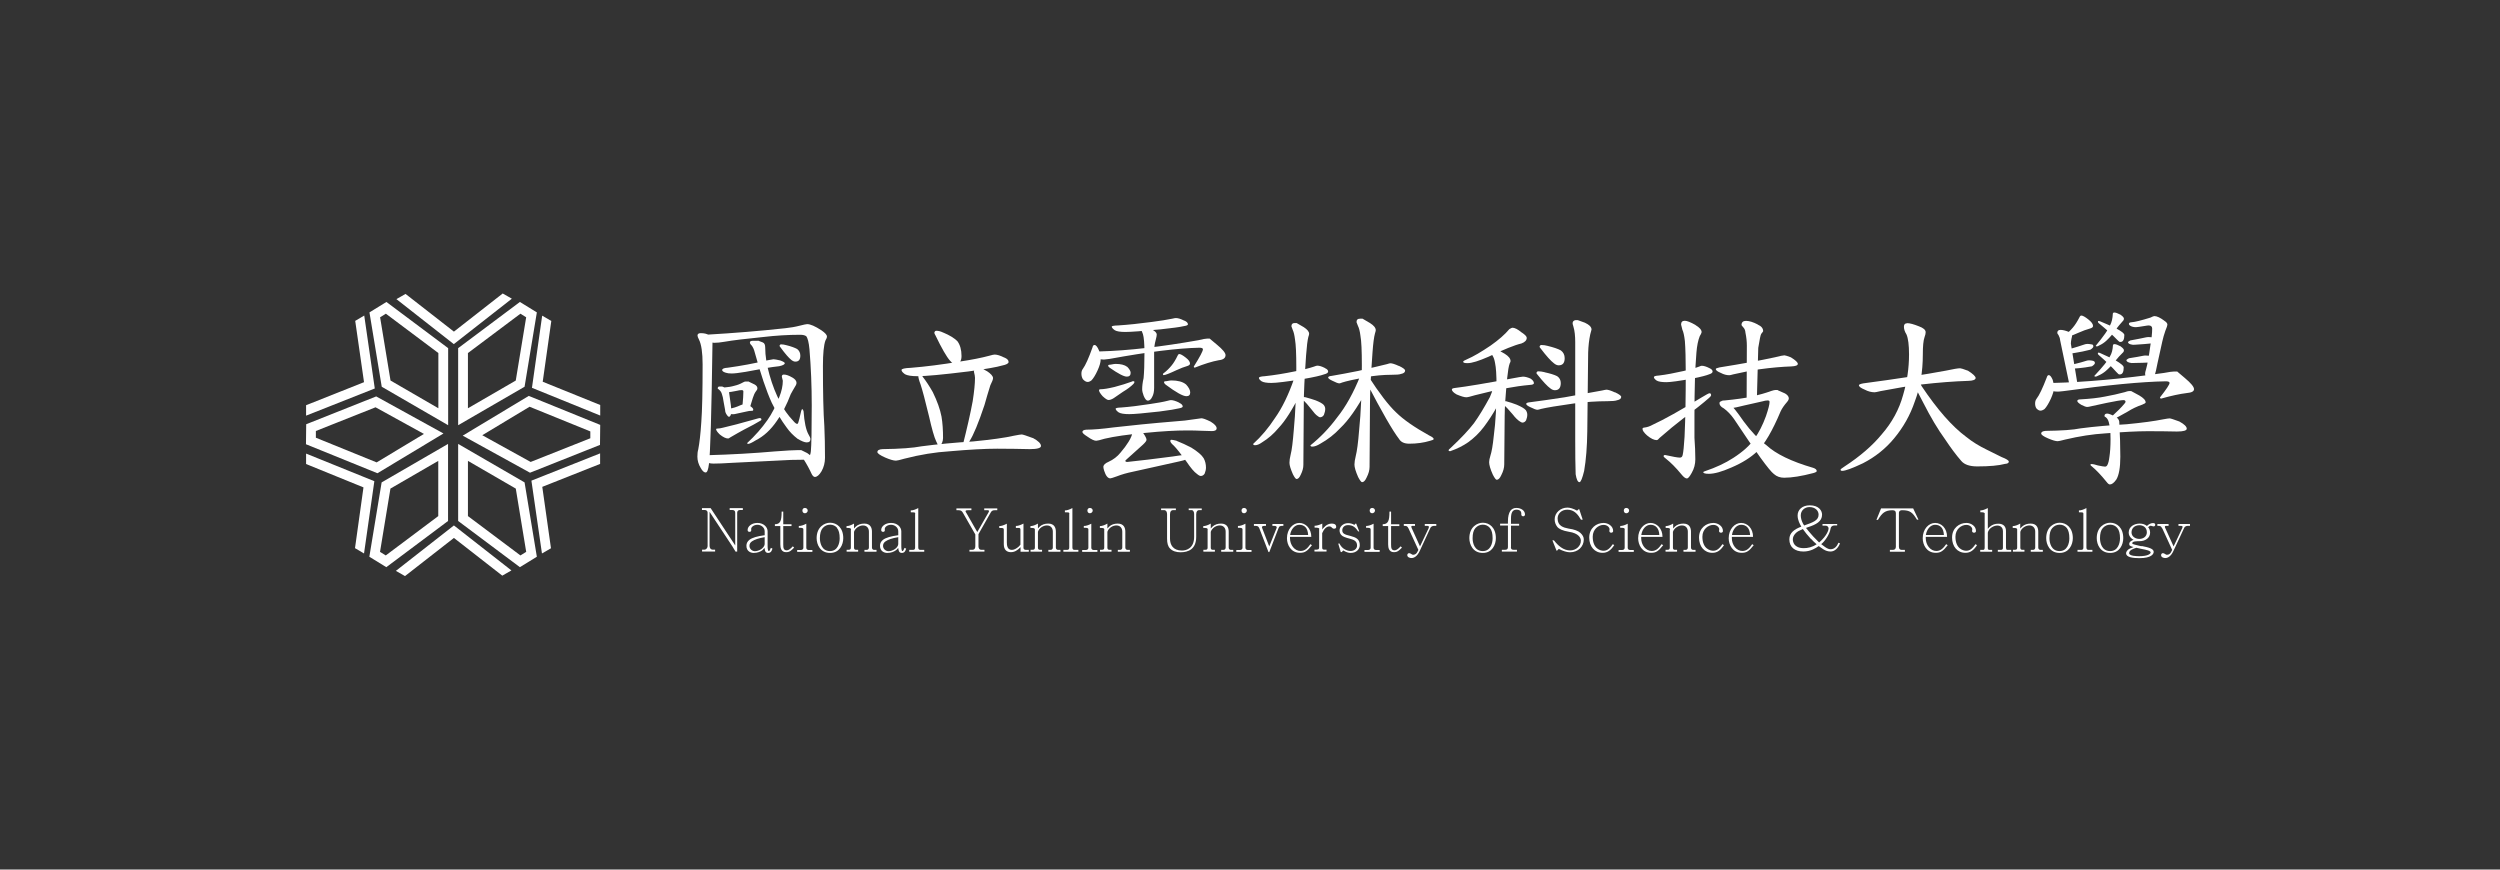<?xml version="1.0" encoding="UTF-8"?>
<svg id="_圖層_1" data-name="圖層 1" xmlns="http://www.w3.org/2000/svg" viewBox="0 0 230 80">
  <rect x="0" y="0" width="230" height="80" fill="#333333" stroke="none"/>
  <defs>
    <style>
      .cls-1 {
        fill: #fff;
        stroke-width: 0px;
      }
    </style>
  </defs>
  <g>
    <path class="cls-1" d="m67.83,50.75h-.16l-.29-.48-2.1-3.18v3.13c0,.21.11.35.3.35h.21v.17h-1.2v-.17h.23c.1,0,.28-.11.28-.35v-3.04c0-.22-.18-.26-.26-.26h-.26v-.17h.8l2.26,3.43v-3.01c0-.19-.13-.25-.27-.25h-.24v-.17h1.21v.17h-.26c-.15,0-.26.09-.26.25v3.57Z"/>
    <path class="cls-1" d="m70.2,50.58c-.24.19-.53.29-.86.29-.25,0-.67-.13-.67-.66,0-.22.09-.4.28-.55.25-.19.71-.33,1.4-.42v-.36c0-.36-.34-.6-.66-.6-.39,0-.58.25-.58.36v.07c.01.06.03.22-.16.22-.14,0-.17-.1-.17-.17,0-.34.38-.65.9-.65.58,0,.94.39.94.77v1.27c0,.2,0,.55.12.55.05,0,.11-.11.18-.3l.15.08c-.11.35-.26.39-.4.39-.29,0-.31-.27-.33-.46l-.16.17Zm.15-1.16c-.54.09-.93.22-1.16.38-.16.1-.24.25-.24.42,0,.29.26.49.5.49.34,0,.85-.25.9-.64v-.63Z"/>
    <path class="cls-1" d="m72.06,50.09c0,.33.03.54.33.54.14,0,.33-.12.55-.37l.12.12c-.27.28-.41.42-.74.42-.44,0-.53-.38-.53-.71v-1.69h-.5v-.17c.51,0,.62-.34.62-1.16h.15v1.16h.76v.17h-.76v1.69Z"/>
    <path class="cls-1" d="m73.91,48.7c0-.15-.23-.15-.42-.14v-.17c.2,0,.43-.07.69-.21v2.22c0,.15.12.2.23.2h.33v.17h-1.4v-.17h.33c.12,0,.24-.06.24-.2v-1.69Zm.4-1.73c0,.14-.12.25-.26.25-.16,0-.23-.13-.23-.25,0-.14.09-.24.23-.24s.26.1.26.24Z"/>
    <path class="cls-1" d="m76.37,50.87c-.91,0-1.24-.77-1.24-1.36,0-1.05.75-1.42,1.24-1.42.62,0,1.21.46,1.21,1.42,0,.61-.34,1.36-1.21,1.36Zm.65-2.3c-.17-.2-.39-.3-.65-.3s-.49.1-.68.31c-.17.2-.26.51-.26.94,0,.4.15,1.18.93,1.18.71,0,.89-.73.89-1.18,0-.43-.08-.75-.25-.95Z"/>
    <path class="cls-1" d="m78.3,48.72c0-.16-.21-.15-.42-.15v-.17c.2,0,.43-.08.69-.23v.45l.17-.18c.2-.18.46-.27.78-.27.56,0,.7.39.7.74v1.47c0,.14.1.21.2.21h.22v.17h-1.11v-.17h.2c.12,0,.21-.08.21-.21v-1.47c0-.28-.15-.57-.55-.57-.3,0-.71.23-.82.59v1.46c0,.14.08.19.17.19h.21v.17h-1.06v-.17h.16c.13,0,.23-.02.23-.19v-1.67Z"/>
    <path class="cls-1" d="m82.49,50.58c-.24.19-.53.29-.86.29-.25,0-.67-.13-.67-.66,0-.22.09-.4.28-.55.25-.19.72-.33,1.4-.42v-.36c0-.36-.34-.6-.66-.6-.39,0-.58.25-.58.36v.07c.01.06.03.22-.16.22-.14,0-.17-.1-.17-.17,0-.34.38-.65.91-.65.58,0,.94.39.94.77v1.27c0,.2,0,.55.11.55.05,0,.12-.11.19-.3l.15.08c-.11.35-.26.39-.4.39-.29,0-.31-.27-.33-.46l-.16.17Zm.15-1.16c-.55.09-.93.22-1.16.38-.16.1-.24.25-.24.42,0,.29.26.49.5.49.34,0,.85-.25.9-.64v-.63Z"/>
    <path class="cls-1" d="m84.2,47.28c0-.05,0-.09-.03-.11-.03-.03-.16-.04-.38-.04v-.17c.2,0,.43-.08.69-.22v3.61c0,.13.03.24.19.24h.36v.17h-1.38v-.17h.32c.22,0,.22-.14.22-.24v-3.07Z"/>
    <path class="cls-1" d="m91.75,46.77v.17h-.22c-.17,0-.28.04-.36.17l-1.15,2.03v1.11c0,.15.05.33.26.33h.29v.17h-1.38v-.17h.29c.17,0,.25-.13.25-.33v-1.08l-1.14-1.99c-.08-.15-.18-.24-.39-.24h-.21v-.17h1.38v.17h-.34c-.06,0-.2,0-.2.09,0,.04.03.09.07.15l1.01,1.77,1.05-1.84s.03-.07.03-.09c0-.05-.05-.08-.1-.08h-.34v-.17h1.19Z"/>
    <path class="cls-1" d="m94.16,50.41c0,.14.13.18.24.18h.25v.17h-.76v-.42c-.28.3-.56.46-.89.46-.37,0-.65-.21-.65-.73v-1.35c0-.05-.02-.09-.05-.11-.03-.03-.15-.04-.37-.04v-.17c.2,0,.43-.08.7-.22v1.71c0,.26.03.7.46.7.19,0,.4-.1.64-.31l.15-.17v-1.4c0-.08-.04-.12-.11-.14h-.31v-.18c.2,0,.43-.08.7-.22v2.23Z"/>
    <path class="cls-1" d="m95.21,48.72c0-.16-.21-.15-.41-.15v-.17c.19,0,.43-.08.69-.23v.45l.17-.18c.2-.18.46-.27.78-.27.56,0,.7.39.7.74v1.47c0,.14.1.21.2.21h.22v.17h-1.11v-.17h.2c.12,0,.21-.08.21-.21v-1.47c0-.28-.15-.57-.55-.57-.31,0-.72.23-.82.59v1.46c0,.14.08.19.17.19h.21v.17h-1.06v-.17h.16c.13,0,.24-.02.24-.19v-1.67Z"/>
    <path class="cls-1" d="m98.38,47.28c0-.05,0-.09-.03-.11-.03-.03-.16-.04-.38-.04v-.17c.2,0,.43-.08.69-.22v3.61c0,.13.03.24.19.24h.36v.17h-1.38v-.17h.32c.22,0,.22-.14.22-.24v-3.07Z"/>
    <path class="cls-1" d="m100.13,48.7c0-.15-.23-.15-.42-.14v-.17c.2,0,.43-.07.69-.21v2.22c0,.15.13.2.23.2h.33v.17h-1.4v-.17h.33c.12,0,.24-.06.24-.2v-1.69Zm.4-1.73c0,.14-.13.25-.26.25-.16,0-.23-.13-.23-.25,0-.14.09-.24.23-.24s.26.1.26.24Z"/>
    <path class="cls-1" d="m101.6,48.72c0-.16-.21-.15-.41-.15v-.17c.19,0,.43-.08.69-.23v.45l.17-.18c.2-.18.46-.27.78-.27.56,0,.7.39.7.74v1.47c0,.14.1.21.2.21h.22v.17h-1.11v-.17h.2c.12,0,.21-.08.21-.21v-1.47c0-.28-.15-.57-.55-.57-.31,0-.72.23-.82.59v1.46c0,.14.08.19.17.19h.21v.17h-1.06v-.17h.16c.13,0,.23-.02.23-.19v-1.67Z"/>
    <path class="cls-1" d="m107.64,49.56c0,.56.28,1.09,1.1,1.09.42,0,1.12-.21,1.12-1.26v-2.07c0-.32-.14-.39-.22-.39h-.28v-.15h1.2v.15h-.25c-.14,0-.26.12-.26.39v2.07c0,1.14-.73,1.42-1.44,1.42-.41,0-.74-.11-.97-.35-.19-.19-.27-.49-.27-.9v-2.23c0-.36-.19-.4-.27-.4h-.28v-.15h1.36v.15h-.23c-.21,0-.31.14-.31.4v2.23Z"/>
    <path class="cls-1" d="m111.11,48.72c0-.16-.21-.15-.41-.15v-.17c.19,0,.43-.08.69-.23v.45l.17-.18c.2-.18.46-.27.78-.27.56,0,.7.39.7.74v1.47c0,.14.1.21.2.21h.22v.17h-1.11v-.17h.2c.12,0,.21-.08.21-.21v-1.47c0-.28-.15-.57-.55-.57-.31,0-.71.23-.82.59v1.46c0,.14.08.19.17.19h.21v.17h-1.06v-.17h.16c.13,0,.23-.02.23-.19v-1.67Z"/>
    <path class="cls-1" d="m114.31,48.7c0-.15-.23-.15-.42-.14v-.17c.2,0,.43-.07.69-.21v2.22c0,.15.13.2.23.2h.33v.17h-1.4v-.17h.33c.12,0,.24-.06.24-.2v-1.69Zm.4-1.73c0,.14-.13.25-.26.25-.16,0-.23-.13-.23-.25,0-.14.09-.24.23-.24s.26.1.26.24Z"/>
    <path class="cls-1" d="m116.79,50.79h-.09l-.84-2.18c-.04-.09-.1-.23-.32-.23h-.18v-.17h1.11v.17c-.24,0-.37,0-.37.13,0,.03.01.06.03.1l.64,1.66.67-1.67s.02-.06.02-.08c0-.1-.11-.14-.23-.14h-.17v-.17h1.01v.17c-.26,0-.38,0-.45.22l-.84,2.18Z"/>
    <path class="cls-1" d="m118.68,49.39v.13c0,.61.42,1.17.97,1.17.42,0,.66-.28.91-.63l.14.1c-.43.55-.66.7-1.1.7-.84,0-1.2-.74-1.2-1.34,0-.86.57-1.41,1.14-1.41s1.1.51,1.1,1.28h-1.96Zm1.67-.17c-.02-.32-.1-.56-.24-.71-.14-.15-.33-.23-.57-.23-.41,0-.77.39-.85.94h1.66Z"/>
    <path class="cls-1" d="m121.38,48.69c0-.11-.08-.15-.44-.15v-.17c.2,0,.44-.07.71-.2v.54c.1-.14.4-.54.86-.54.19,0,.42.04.42.31,0,.1-.07.16-.19.16-.09,0-.16-.04-.22-.11-.06-.07-.13-.1-.23-.1-.24,0-.48.22-.65.62v1.3c0,.17.04.22.2.22h.2v.17h-1.11v-.17c.32,0,.43,0,.43-.22v-1.67Z"/>
    <path class="cls-1" d="m123.21,49.98c.14.26.29.44.48.54.19.12.38.17.57.17.31,0,.59-.19.59-.5,0-.38-.25-.52-.63-.62-.43-.11-.71-.21-.82-.35-.11-.11-.16-.26-.16-.44,0-.27.28-.65.78-.65.21,0,.4.05.58.16l.11-.12h.06l.28.72h-.1c-.21-.33-.46-.58-.93-.58-.35,0-.53.23-.53.48,0,.28.2.39.73.51.52.14.88.28.88.86,0,.34-.29.71-.84.71-.21,0-.44-.08-.68-.23l-.14.15h-.09l-.23-.77.09-.03Z"/>
    <path class="cls-1" d="m126.1,48.7c0-.15-.23-.15-.42-.14v-.17c.2,0,.43-.07.69-.21v2.22c0,.15.13.2.23.2h.33v.17h-1.4v-.17h.33c.12,0,.24-.06.24-.2v-1.69Zm.4-1.73c0,.14-.13.25-.26.25-.16,0-.23-.13-.23-.25,0-.14.09-.24.23-.24.14,0,.26.1.26.24Z"/>
    <path class="cls-1" d="m127.98,50.09c0,.33.03.54.33.54.14,0,.33-.12.55-.37l.12.12c-.27.28-.42.42-.74.42-.44,0-.53-.38-.53-.71v-1.69h-.5v-.17c.51,0,.62-.34.62-1.16h.15v1.16h.76v.17h-.76v1.69Z"/>
    <path class="cls-1" d="m129.57,48.6c-.1-.22-.18-.22-.42-.22v-.17h1.03v.17h-.24c-.07,0-.1.03-.1.08,0,.03.01.07.03.11l.77,1.7.8-1.69s.02-.08.02-.1c0-.06-.05-.1-.14-.1h-.24v-.17h1.06v.17h-.2c-.08,0-.27.02-.35.2l-.98,2.12c-.21.45-.49.64-.75.64-.17,0-.39-.08-.39-.27,0-.16.14-.18.17-.18.06,0,.13.03.2.08.07.04.11.07.16.07.17,0,.32-.09.41-.29l.08-.16-.91-1.98Z"/>
    <path class="cls-1" d="m136.42,50.87c-.91,0-1.24-.77-1.24-1.36,0-1.05.75-1.42,1.24-1.42.62,0,1.2.46,1.2,1.42,0,.61-.34,1.36-1.2,1.36Zm.65-2.3c-.17-.2-.39-.3-.65-.3s-.49.1-.68.31c-.18.2-.26.51-.26.94,0,.4.15,1.18.94,1.18.71,0,.9-.73.9-1.18,0-.43-.08-.75-.25-.95Z"/>
    <path class="cls-1" d="m139,50.33c0,.17.07.25.24.25h.32v.17h-1.39v-.17h.31c.18,0,.25-.09.25-.25v-1.98h-.72v-.17h.72v-.23c0-.42.08-.74.22-.95.13-.18.32-.27.56-.27.37,0,.79.2.79.61,0,.09-.08.16-.17.16-.13,0-.17-.11-.17-.16v-.12c0-.16-.13-.33-.44-.33-.36,0-.51.25-.51.84v.46h.75v.17h-.75v1.98Z"/>
    <path class="cls-1" d="m145.46,47.83c-.28-.48-.61-.94-1.27-.94-.54,0-.89.38-.89.81,0,.69.54.84,1.01.93.52.07.88.21,1.08.39.21.19.32.39.32.61,0,.66-.53,1.18-1.27,1.18-.27,0-.62-.1-1.03-.31l-.16.16h-.05l-.38-.95h.14c.38.49.87.93,1.49.93.55,0,.99-.41.99-.89,0-.25-.18-.69-1.12-.83-.53-.09-.89-.24-1.06-.46-.15-.2-.23-.42-.23-.68,0-.63.56-1.08,1.17-1.08.24,0,.54.09.89.28l.15-.13h.05l.32.96h-.14Z"/>
    <path class="cls-1" d="m148.51,50.15c-.32.49-.63.71-1.07.71-.74,0-1.23-.58-1.23-1.4,0-.89.67-1.35,1.32-1.35.41,0,.88.28.88.74,0,.07-.05.16-.18.16-.08,0-.17-.05-.17-.16,0-.02.02-.14.02-.16,0-.14-.18-.4-.55-.4-.46,0-1,.39-1,1.09,0,1.12.73,1.29.99,1.29.35,0,.58-.21.86-.61l.14.1Z"/>
    <path class="cls-1" d="m149.48,48.7c0-.15-.23-.15-.42-.14v-.17c.2,0,.43-.07.69-.21v2.22c0,.15.12.2.23.2h.33v.17h-1.4v-.17h.32c.12,0,.24-.06.24-.2v-1.69Zm.4-1.73c0,.14-.12.25-.26.25-.16,0-.23-.13-.23-.25,0-.14.09-.24.23-.24s.26.1.26.24Z"/>
    <path class="cls-1" d="m150.99,49.39v.13c0,.61.42,1.17.97,1.17.42,0,.66-.28.91-.63l.14.1c-.43.55-.66.7-1.1.7-.84,0-1.2-.74-1.2-1.34,0-.86.57-1.41,1.14-1.41s1.1.51,1.1,1.28h-1.96Zm1.67-.17c-.02-.32-.1-.56-.25-.71-.14-.15-.32-.23-.56-.23-.42,0-.77.39-.85.94h1.66Z"/>
    <path class="cls-1" d="m153.65,48.72c0-.16-.21-.15-.41-.15v-.17c.2,0,.43-.08.69-.23v.45l.17-.18c.2-.18.46-.27.77-.27.56,0,.7.39.7.74v1.47c0,.14.1.21.2.21h.22v.17h-1.11v-.17h.19c.12,0,.21-.08.21-.21v-1.47c0-.28-.15-.57-.55-.57-.3,0-.71.23-.82.59v1.46c0,.14.07.19.17.19h.21v.17h-1.06v-.17h.16c.13,0,.23-.02.23-.19v-1.67Z"/>
    <path class="cls-1" d="m158.61,50.15c-.32.49-.63.71-1.07.71-.74,0-1.23-.58-1.23-1.4,0-.89.67-1.35,1.32-1.35.41,0,.88.28.88.74,0,.07-.04.16-.18.16-.08,0-.18-.05-.18-.16,0-.02.02-.14.02-.16,0-.14-.18-.4-.54-.4-.47,0-1.01.39-1.01,1.09,0,1.12.73,1.29.99,1.29.35,0,.58-.21.86-.61l.14.1Z"/>
    <path class="cls-1" d="m159.33,49.39v.13c0,.61.42,1.17.97,1.17.42,0,.66-.28.9-.63l.14.1c-.43.55-.66.7-1.1.7-.84,0-1.2-.74-1.2-1.34,0-.86.57-1.41,1.14-1.41.6,0,1.1.51,1.1,1.28h-1.96Zm1.68-.17c-.02-.32-.1-.56-.25-.71-.14-.15-.33-.23-.57-.23-.41,0-.77.39-.85.94h1.66Z"/>
    <path class="cls-1" d="m169.02,48.19v.15h-.23c-.24,0-.36.13-.38.3-.07.51-.55,1.19-.86,1.42l.36.27c.2.14.36.2.5.2.35,0,.58-.25.73-.6l.14.06c-.18.46-.5.75-.87.75-.23,0-.46-.07-.67-.21l-.42-.29c-.25.18-.74.5-1.4.5-.8,0-1.3-.4-1.3-1.12,0-.61.47-.93,1.1-1.17-.13-.23-.34-.59-.34-1.03,0-.51.41-.93,1.12-.93.84,0,1.13.5,1.13.86,0,.62-.54.91-1.32,1.16l-.16.06c.16.21.39.47.66.78l.55.56c.74-.63.87-1.18.87-1.27,0-.19-.13-.28-.31-.28h-.25v-.15h1.34Zm-2.42,1.39c-.31-.34-.55-.64-.74-.91-.31.13-.53.25-.65.38-.19.19-.27.38-.27.57,0,.21.09.81,1.01.81.36,0,.77-.08,1.18-.36-.19-.15-.35-.32-.52-.5Zm-.61-1.24c.8-.28,1.32-.46,1.32-.99,0-.38-.32-.7-.84-.7-.42,0-.8.3-.8.77,0,.23.07.49.21.76l.1.16Z"/>
    <path class="cls-1" d="m174.41,47.17c0-.11-.06-.23-.29-.23-.69,0-.98.26-1.35.89h-.14l.43-1.06h2.95l.49,1.04h-.14c-.41-.67-.63-.87-1.37-.87-.25,0-.29.17-.29.23v3.13c0,.23.13.29.27.29h.28v.17h-1.38v-.17h.27c.19,0,.28-.11.28-.29v-3.13Z"/>
    <path class="cls-1" d="m177.17,49.39v.13c0,.61.42,1.17.97,1.17.42,0,.66-.28.91-.63l.14.1c-.43.55-.66.7-1.1.7-.84,0-1.2-.74-1.2-1.34,0-.86.56-1.41,1.14-1.41.6,0,1.1.51,1.1,1.28h-1.96Zm1.67-.17c-.02-.32-.1-.56-.24-.71-.14-.15-.33-.23-.57-.23-.41,0-.77.39-.85.94h1.66Z"/>
    <path class="cls-1" d="m181.89,50.15c-.32.49-.63.71-1.07.71-.74,0-1.23-.58-1.23-1.4,0-.89.67-1.35,1.32-1.35.41,0,.88.28.88.74,0,.07-.04.16-.18.16-.08,0-.18-.05-.18-.16,0-.02.02-.14.02-.16,0-.14-.18-.4-.55-.4-.46,0-1,.39-1,1.09,0,1.12.73,1.29.99,1.29.35,0,.58-.21.86-.61l.14.1Z"/>
    <path class="cls-1" d="m182.6,47.28c0-.14-.16-.16-.41-.15v-.17c.2,0,.43-.08.69-.22v1.92c.06-.08.11-.15.2-.21.2-.18.46-.27.77-.27.46,0,.7.26.7.67v1.54l.03.15s.05.05.1.05h.35v.17h-1.23v-.17h.27c.18,0,.2-.1.2-.2v-1.54c0-.21-.13-.5-.52-.5-.29,0-.78.22-.87.65v1.39c0,.08,0,.2.14.2h.26v.17h-1.1v-.17h.26c.09,0,.15-.05.15-.2v-3.11Z"/>
    <path class="cls-1" d="m185.58,48.72c0-.16-.21-.15-.41-.15v-.17c.19,0,.43-.08.69-.23v.45l.18-.18c.2-.18.46-.27.78-.27.56,0,.7.39.7.74v1.47c0,.14.1.21.2.21h.22v.17h-1.11v-.17h.2c.12,0,.21-.08.21-.21v-1.47c0-.28-.15-.57-.55-.57-.31,0-.72.23-.82.59v1.46c0,.14.08.19.17.19h.21v.17h-1.06v-.17h.16c.13,0,.23-.02.23-.19v-1.67Z"/>
    <path class="cls-1" d="m189.49,50.87c-.91,0-1.24-.77-1.24-1.36,0-1.05.75-1.42,1.24-1.42.62,0,1.21.46,1.21,1.42,0,.61-.35,1.36-1.21,1.36Zm.65-2.3c-.17-.2-.39-.3-.65-.3s-.49.1-.68.31c-.18.2-.26.51-.26.94,0,.4.15,1.18.93,1.18.72,0,.9-.73.9-1.18,0-.43-.08-.75-.24-.95Z"/>
    <path class="cls-1" d="m191.67,47.28c0-.05,0-.09-.03-.11-.03-.03-.16-.04-.38-.04v-.17c.2,0,.43-.08.69-.22v3.61c0,.13.03.24.19.24h.36v.17h-1.37v-.17h.32c.22,0,.22-.14.22-.24v-3.07Z"/>
    <path class="cls-1" d="m194.14,50.87c-.91,0-1.24-.77-1.24-1.36,0-1.05.75-1.42,1.24-1.42.62,0,1.2.46,1.2,1.42,0,.61-.34,1.36-1.2,1.36Zm.65-2.3c-.17-.2-.39-.3-.65-.3s-.49.1-.68.31c-.18.2-.26.51-.26.94,0,.4.15,1.18.94,1.18.71,0,.9-.73.9-1.18,0-.43-.08-.75-.25-.95Z"/>
    <path class="cls-1" d="m197.02,50.23c.68.13,1.12.26,1.12.54,0,.2-.21.58-1.31.58-.62,0-1.23-.08-1.23-.45,0-.1.05-.19.14-.29.08-.09.26-.18.55-.28-.37-.1-.4-.15-.4-.29,0-.22.27-.33.4-.38l-.14-.08c-.21-.17-.31-.36-.31-.58,0-.59.56-.83,1.01-.83.28,0,.5.08.67.22.11-.13.35-.27.56-.27.19,0,.2.12.2.15,0,.11-.06.16-.17.16-.03,0-.19-.06-.23-.06h-.02c-.06,0-.13.04-.23.13.12.14.18.31.18.51,0,.45-.4.78-.98.78-.23,0-.66,0-.66.18,0,.03.01.05.03.07.04.03.23.08.57.16h0s.26.06.26.06Zm-.45.16c-.3.09-.69.22-.69.5s.76.28.95.28c.77,0,1.03-.22,1.03-.34,0-.16-.37-.24-.84-.33l-.45-.1Zm-.47-1.41c0,.41.4.6.71.6.39,0,.7-.23.7-.61,0-.47-.37-.65-.68-.65-.44,0-.73.27-.73.66Z"/>
    <path class="cls-1" d="m198.91,48.6c-.1-.22-.18-.22-.43-.22v-.17h1.03v.17h-.24c-.07,0-.1.03-.1.08,0,.03,0,.07.03.11l.77,1.7.8-1.69s.03-.08.03-.1c0-.06-.05-.1-.14-.1h-.24v-.17h1.06v.17h-.2c-.08,0-.27.02-.34.2l-.99,2.12c-.21.45-.48.64-.74.64-.18,0-.39-.08-.39-.27,0-.16.14-.18.17-.18.06,0,.13.03.2.08.06.04.11.07.16.07.18,0,.32-.09.41-.29l.08-.16-.91-1.98Z"/>
  </g>
  <g>
    <path class="cls-1" d="m41.23,39.12l-6.11-3.54-1.13-6.84,1.56-.96,5.68,4.25v7.09Zm-5.3-4.11l4.4,2.55v-5.08l-4.83-3.62-.53.33.96,5.83Z"/>
    <path class="cls-1" d="m35.54,52.18l-1.56-.96,1.13-6.84,6.11-3.54v7.09l-5.68,4.25Zm-.58-1.41l.53.33,4.83-3.62v-5.08l-4.4,2.55-.96,5.83Z"/>
    <path class="cls-1" d="m34.73,43.54l-6.58-2.67.02-1.84,6.44-2.56,6.19,3.41-6.08,3.66Zm-5.67-3.27l5.59,2.27,4.35-2.62-4.45-2.45-5.49,2.18v.62Z"/>
    <polygon class="cls-1" points="28.16 38.24 28.16 37.28 33.49 35.16 32.68 29.52 33.51 29.03 34.48 35.74 28.16 38.24"/>
    <polygon class="cls-1" points="33.49 50.92 32.66 50.43 33.44 44.84 28.16 42.69 28.16 41.73 34.44 44.27 33.49 50.92"/>
    <path class="cls-1" d="m42.15,40.84l6.11,3.54,1.13,6.84-1.56.96-5.68-4.25v-7.09Zm5.3,4.11l-4.4-2.55v5.08l4.83,3.62.53-.33-.96-5.83Z"/>
    <path class="cls-1" d="m47.83,27.78l1.56.96-1.13,6.84-6.11,3.54v-7.09l5.68-4.25Zm.58,1.41l-.53-.33-4.83,3.62v5.08l4.4-2.55.96-5.83Z"/>
    <path class="cls-1" d="m48.64,36.42l6.58,2.67-.02,1.84-6.44,2.56-6.19-3.41,6.08-3.66Zm5.67,3.27l-5.59-2.27-4.35,2.62,4.45,2.46,5.49-2.18v-.62Z"/>
    <polygon class="cls-1" points="55.21 41.71 55.21 42.68 49.89 44.79 50.69 50.44 49.86 50.92 48.89 44.22 55.21 41.71"/>
    <polygon class="cls-1" points="49.88 29.04 50.72 29.53 49.93 35.12 55.22 37.26 55.22 38.23 48.94 35.68 49.88 29.04"/>
    <polygon class="cls-1" points="36.47 27.52 37.31 27.04 41.76 30.51 46.25 27 47.09 27.48 41.75 31.66 36.47 27.52"/>
    <polygon class="cls-1" points="47.05 52.48 46.21 52.96 41.76 49.49 37.26 53 36.42 52.52 41.76 48.34 47.05 52.48"/>
  </g>
  <g>
    <path class="cls-1" d="m65.24,30.82c.21.14.31.35.31.63-.09,6.57-.2,10.32-.33,11.26-.06.5-.16.76-.3.76-.15,0-.3-.14-.45-.41-.21-.34-.31-.69-.31-1.05,0-.25.02-.47.08-.67.11-.58.21-1.41.28-2.51.08-1.05.12-2.82.12-5.31,0-1.07-.11-1.84-.34-2.29-.08-.16-.13-.28-.13-.36,0-.15.1-.22.31-.22.3,0,.55.06.76.18Zm10.35-.42c.33.23.49.42.49.55,0,.11-.05.23-.14.38-.15.41-.23,1.19-.23,2.34,0,2.46.04,4.3.13,5.53.04.9.06,1.86.06,2.91,0,.46-.11.88-.32,1.25-.21.35-.42.52-.61.52l-.51-1.98c.07,0,.11-.13.14-.4.05-.5.08-1.89.08-4.19,0-1.79-.07-3.52-.21-5.18-.06-.63-.16-1.03-.3-1.2-.13-.09-.31-.13-.56-.13-1.09,0-2.24.07-3.43.21-1.6.16-2.77.3-3.51.43-.39.07-.71.1-.96.1-.16,0-.37-.08-.62-.23-.22-.14-.33-.27-.33-.38,0-.09.09-.14.27-.14,2.47-.14,4.87-.34,7.19-.59.49-.05.95-.13,1.37-.24.36-.09.58-.14.67-.14.29,0,.73.19,1.31.57Zm-1.88,11.01s.18.09.55.27c.29.19.43.36.43.48,0,.09-.13.13-.4.13-1.05,0-2.01.03-2.88.09l-4.06.2c-.74.05-1.31.07-1.7.07-.34,0-.57-.06-.69-.19-.12-.12-.19-.24-.19-.35,0-.16.1-.23.29-.23,2.23-.06,4.3-.18,6.23-.35,1.06-.08,1.77-.12,2.13-.12h.29Zm-3.78-2.94c.08,0,.12.05.12.14,0,.03-.04.07-.12.11-.32.2-.82.47-1.49.81-.36.19-.79.44-1.29.73-.06.06-.12.08-.17.08-.2,0-.45-.12-.75-.36-.23-.22-.35-.38-.35-.51,0-.02.03-.03.1-.04.18,0,.35-.04.52-.08.67-.15,1.66-.41,2.96-.78.26-.08.41-.11.46-.11Zm-3.49-2.91s.07.02.2.08c.29.1.44.22.44.36,0,.11,0,.23.03.35.12.73.17,1.24.17,1.52,0,.14-.02.25-.06.33-.04.09-.09.14-.15.14-.07,0-.13-.06-.2-.17-.1-.14-.16-.29-.16-.45l-.13-.71c-.05-.37-.11-.62-.17-.77-.04-.15-.13-.29-.29-.42-.06-.03-.09-.06-.09-.07,0-.13.05-.19.16-.19h.26Zm5.34-2.4c.28.1.42.19.42.25,0,.11-.17.21-.51.28-.43.05-.79.1-1.08.15-.26.05-.94.17-2.02.37-.59.1-1.02.15-1.28.15-.22,0-.4-.02-.54-.07-.22-.07-.33-.15-.33-.24,0-.13.17-.2.51-.22,1.25-.17,2.46-.4,3.64-.68.35-.07.54-.1.57-.1.1,0,.31.04.62.11Zm-2.94,1.93s.19.09.58.28c.18.1.26.22.26.35,0,.1-.05.19-.14.29-.11.15-.2.35-.28.6l-.25.82c-.07.15-.19.22-.35.22-.23,0-.35-.05-.35-.15,0-.04,0-.11,0-.21.02-.28.05-.52.06-.73.01-.23.02-.41.02-.54,0-.09-.05-.13-.16-.13-.12,0-.28.02-.47.07-.39.08-.65.12-.77.12s-.23-.05-.35-.16c-.14-.08-.21-.14-.21-.17,0-.07.06-.1.18-.1.37-.03.69-.08.95-.16.27-.06.53-.16.78-.3.11-.06.18-.09.23-.09h.25Zm-.2,2.08s.12.06.37.18c.19.13.29.24.29.32,0,.08-.03.12-.08.12-.21,0-.41.03-.59.08l-.83.18c-.15.04-.27.06-.35.06-.23,0-.38-.04-.46-.12-.08-.08-.12-.16-.12-.23,0-.1.07-.15.2-.15.37-.06.71-.17,1.03-.32.18-.07.29-.11.35-.11h.19Zm4.24-2.45c.26.15.4.32.4.5,0,.07-.02.15-.06.22-.22.36-.37.64-.47.82-.37.98-.8,1.8-1.27,2.45-.57.84-1.22,1.43-1.95,1.8-.35.22-.59.33-.71.33-.05,0-.08-.03-.08-.08.73-.67,1.35-1.38,1.87-2.12.4-.57.76-1.27,1.09-2.12.21-.53.32-1.03.32-1.49l-.09-.37c0-.14.06-.2.19-.2.21,0,.46.09.77.27Zm-3.16-3.39s.15.06.45.17c.16.06.23.22.23.48,0,.75.13,1.58.39,2.49.27.97.61,1.82,1,2.55.29.61.69,1.17,1.19,1.7.16.19.28.28.37.28.06,0,.12-.16.19-.47l.17-.72c.03-.11.06-.16.1-.16.05,0,.09.06.12.2.07.99.22,1.7.45,2.11.12.19.18.34.18.43,0,.21-.11.31-.34.31-.19,0-.47-.11-.84-.33-.39-.3-.73-.64-1.01-1.04-.5-.67-.95-1.43-1.37-2.28-.49-1.07-1.01-2.61-1.56-4.62-.07-.29-.17-.5-.29-.65-.11-.1-.16-.19-.16-.28,0-.1.1-.15.3-.15h.44Zm2.64.43c.44.11.76.23.98.35.19.15.29.35.29.61,0,.37-.15.55-.46.55-.11,0-.23-.05-.36-.15-.24-.19-.58-.58-1.01-1.17-.06-.06-.08-.11-.08-.14.02-.08.07-.13.14-.13.15,0,.32.03.5.08Zm1.8,10.11c.16.02.26.03.31.03l.51,1.98c-.11,0-.21-.09-.3-.26-.2-.44-.45-.91-.76-1.39-.14-.16-.21-.26-.21-.3,0-.08.03-.13.1-.13.08,0,.2.02.36.06Z"/>
    <path class="cls-1" d="m95.02,40.29c.5.27.75.52.75.74,0,.19-.34.29-1.03.29-.93-.02-1.93-.04-3-.04s-2.58.08-4.39.24c-1.3.08-2.68.3-4.15.68-.42.12-.67.18-.77.18-.22,0-.56-.1-1-.29-.47-.21-.71-.38-.71-.5,0-.16.15-.25.46-.27,1.64-.02,2.83-.11,3.6-.26,1.45-.19,3.03-.34,4.77-.45,1.63-.16,2.89-.33,3.76-.53.37-.07.6-.11.69-.11.09,0,.43.11,1.02.33Zm-2.6-7.39c.25.11.37.24.37.4,0,.14-.2.25-.6.33-.46.14-1.49.32-3.07.54-2.41.3-3.97.44-4.71.44-.55,0-.93-.06-1.15-.18-.21-.15-.32-.28-.32-.39s.29-.18.86-.2c1.36-.11,2.85-.3,4.47-.57,1.13-.17,2.04-.35,2.74-.54.25-.07.41-.11.49-.11.23,0,.53.09.9.28Zm-7.54,1.75c.32.41.63.88.94,1.43.4.82.67,1.57.8,2.25.1.59.14,1.25.14,1.97,0,.14-.03.3-.1.47-.08.13-.19.19-.31.19-.05,0-.13-.13-.23-.38-.17-.36-.39-1.12-.65-2.28-.35-1.45-.61-2.43-.78-2.94-.14-.36-.21-.63-.21-.82,0-.07.02-.1.08-.1.06,0,.18.07.34.2Zm1.91-4.05c.57.24,1,.5,1.29.79.25.34.38.79.38,1.37,0,.48-.2.72-.59.72-.15,0-.3-.1-.47-.3-.32-.36-.76-1.13-1.33-2.31-.08-.12-.11-.21-.11-.27.03-.11.09-.17.18-.17.2,0,.42.06.66.18Zm3.99,3.53c.38.25.58.47.58.66,0,.11-.08.33-.25.66-.19.61-.37,1.21-.54,1.82-.55,1.65-1.01,2.75-1.37,3.31-.25.44-.42.66-.5.66-.11-.02-.16-.07-.16-.15.42-1.65.74-3.05.95-4.19.14-.91.21-1.62.21-2.14,0-.11-.03-.31-.1-.57.04-.25.15-.37.34-.37.21,0,.49.1.84.32Z"/>
    <path class="cls-1" d="m100.7,31.74c.13,0,.27.17.41.51.1.31.15.58.15.83s-.09.57-.28.99c-.2.44-.39.74-.56.92-.13.1-.25.15-.35.15-.15,0-.3-.09-.45-.26-.08-.14-.13-.31-.13-.5,0-.18.04-.33.13-.44.24-.33.54-.99.89-1.98.03-.15.09-.22.18-.22Zm10.69,7.06c.36.22.54.42.54.6,0,.17-.14.26-.43.26-.26,0-.58-.01-.98-.03-.4-.02-.83-.03-1.31-.03-1.03,0-2.3.07-3.79.22-1.64.15-2.9.33-3.79.54-.43.13-.69.19-.78.19-.17,0-.44-.12-.79-.37-.32-.2-.48-.34-.48-.44,0-.12.12-.19.35-.21.63,0,1.47-.07,2.52-.21,2.06-.23,3.43-.36,4.11-.42.57-.05,1.39-.12,2.44-.21.97-.14,1.48-.21,1.53-.21.14,0,.42.1.85.31Zm-.09-7.64s.22.19.67.56c.52.43.78.75.78.95,0,.27-.21.43-.62.47-.61.11-1.35.34-2.2.68-.07,0-.1-.03-.1-.1.56-.89.84-1.42.84-1.59,0-.09-.11-.14-.32-.14-1.97.04-4.72.38-8.27,1.03-.29.04-.46.06-.51.06-.35,0-.6-.08-.76-.23-.21-.16-.31-.29-.31-.37s.07-.14.21-.15h.51c2.56-.07,5.58-.42,9.03-1.03.41-.1.69-.15.82-.15h.25Zm-7.04,3.91c.07,0,.11.03.11.08,0,.03-.03.09-.09.17-.25.25-.57.49-.96.72-.34.23-.63.43-.86.59-.19.12-.35.17-.48.17-.11,0-.29-.12-.54-.35-.22-.25-.33-.43-.33-.54,0-.07.05-.1.15-.1.27,0,.7-.07,1.28-.21.58-.15,1.11-.32,1.58-.49.06-.03.11-.05.15-.05Zm.45,4.32s.17.17.5.5c.18.27.27.46.27.57,0,.1-.11.24-.32.44l-1.49,1.34c-.09.08-.14.13-.14.15,0,.07.06.11.18.11,1.08-.11,2.47-.28,4.16-.5.5-.08.87-.13,1.12-.14.23,0,.35.07.35.22,0,.13-.28.25-.85.37l-4.27.95c-.54.11-1.03.25-1.46.42-.36.13-.56.19-.61.19-.23,0-.42-.24-.57-.71-.05-.16-.07-.28-.07-.34,0-.18.16-.34.47-.47.44-.2.81-.48,1.1-.84.31-.36.56-.7.75-1.01.21-.33.35-.68.41-1.04.02-.15.11-.23.27-.23.12.02.18.02.18.02Zm-1.01-5.65c.21.22.32.4.32.56,0,.23-.12.35-.35.35-.27,0-.79-.27-1.58-.82-.09-.07-.14-.13-.14-.2,0-.05.07-.08.21-.08.24-.05.4-.07.47-.07.48,0,.84.09,1.07.27Zm5.27-4.24c.21.09.32.21.32.34,0,.08-.14.13-.41.17-.32.08-1.02.17-2.11.29-1.65.16-2.73.24-3.23.24-.47,0-.8-.05-.98-.16-.18-.13-.28-.24-.28-.33,0-.06.2-.1.59-.11.94-.06,1.96-.17,3.08-.32.78-.1,1.41-.2,1.89-.3.17-.04.28-.06.34-.06.2,0,.46.08.77.24Zm-.48,7.56c.21.09.32.21.32.34,0,.07-.12.13-.35.17-.27.07-.87.17-1.8.29-1.41.16-2.33.24-2.76.24-.47,0-.8-.05-.98-.16-.18-.13-.28-.24-.28-.34,0-.06.17-.1.51-.11.8-.06,1.69-.17,2.65-.32.67-.1,1.21-.19,1.63-.3.15-.04.24-.06.29-.06.2,0,.46.08.78.24Zm-2.99-6.92s.15.05.45.16c.31.15.47.31.47.49,0,.08-.03.25-.1.51-.09.32-.14.67-.14,1.04v3.34c0,.35-.06.63-.18.84-.11.23-.24.34-.4.34-.13,0-.26-.15-.38-.44-.09-.24-.14-.44-.14-.6,0-.3.04-.65.13-1.03.05-.51.08-1.28.08-2.32,0-.86-.05-1.44-.14-1.73-.09-.25-.15-.38-.16-.38,0-.15.07-.22.2-.22h.32Zm2.99,2.43c.12,0,.32.11.6.33.26.2.39.38.39.55,0,.09-.08.17-.24.22-.29.08-.62.21-.99.38-.66.31-1.05.46-1.18.46-.06,0-.08-.03-.08-.09,0-.04.02-.06.06-.08.29-.22.54-.47.75-.73.17-.21.36-.51.55-.91.04-.09.09-.13.14-.13Zm.61,2.78c.27.29.4.54.4.75,0,.24-.12.35-.35.35-.32,0-.95-.35-1.89-1.05-.11-.08-.17-.17-.17-.25,0-.05.07-.08.21-.08.24-.05.4-.07.46-.07.6,0,1.05.12,1.34.36Zm-.85,5.21c.46.18.91.39,1.35.62.58.36.96.68,1.14.98.14.26.21.55.21.86,0,.16-.04.35-.12.55-.09.15-.22.22-.36.22-.08,0-.2-.06-.35-.19-.26-.18-.58-.56-.97-1.14-.52-.72-.91-1.21-1.17-1.47-.21-.18-.31-.32-.31-.41,0-.08.03-.12.09-.12.09,0,.25.03.49.09Z"/>
    <path class="cls-1" d="m119.61,35.12c.13.26.19.45.19.57,0,.14-.05.31-.15.5-.74,1.48-1.41,2.54-2.02,3.18-.44.53-.95.98-1.54,1.34-.24.17-.45.25-.62.25-.12,0-.18-.04-.18-.12.75-.68,1.42-1.48,2.02-2.4.65-.92,1.23-2.11,1.74-3.58.07-.14.14-.21.19-.21.11,0,.23.16.36.47Zm2.29-1.25c.19.08.29.19.29.31,0,.11-.12.2-.37.26-.29.11-.93.26-1.92.43-1.5.24-2.48.36-2.93.36-.43,0-.73-.05-.9-.15-.17-.12-.25-.22-.25-.31s.18-.14.54-.16c.85-.09,1.78-.24,2.8-.45.71-.14,1.28-.28,1.72-.43.15-.06.26-.09.31-.09.19,0,.42.07.71.22Zm-2.59-4.14s.22.13.64.37c.32.21.49.41.49.61,0,.05-.02.15-.07.28-.08.31-.15.88-.21,1.7-.14,2-.21,3.48-.21,4.42l-.04,5.66c0,.28-.08.58-.24.9-.12.27-.24.4-.39.4-.07,0-.18-.14-.33-.43-.21-.48-.32-.83-.32-1.06,0-.19.03-.44.11-.76.11-.41.2-1.17.29-2.28.15-1.56.23-3.46.23-5.7,0-1.29-.04-2.16-.12-2.61-.05-.4-.12-.69-.21-.88-.05-.12-.09-.23-.12-.33,0-.2.1-.3.3-.3h.21Zm.84,6.83c.3.08.59.17.88.27.38.15.63.29.75.42.09.11.14.23.14.37,0,.16-.04.35-.12.55-.09.15-.22.22-.36.22-.05,0-.11-.03-.21-.11-.16-.1-.35-.31-.58-.62-.31-.4-.55-.66-.7-.8-.13-.1-.19-.17-.19-.22,0-.08.03-.12.09-.12s.17.01.32.04Zm5.56-1.72c.13.25.19.45.19.57,0,.15-.06.33-.18.54-.87,1.6-1.68,2.74-2.41,3.43-.53.57-1.14,1.05-1.84,1.44-.29.18-.54.27-.74.27-.11,0-.17-.04-.17-.12.91-.73,1.74-1.59,2.46-2.57.79-.98,1.5-2.26,2.13-3.83.07-.14.14-.21.19-.21.11,0,.23.16.36.47Zm2.99-1.18c.38.18.57.32.57.43,0,.16-.12.26-.37.31-.15.06-.45.08-.9.08-.72,0-1.49.07-2.29.21-1.12.21-1.86.38-2.23.5-.12.05-.21.08-.26.08-.11,0-.33-.08-.64-.24-.26-.12-.39-.22-.39-.3s.11-.13.33-.15c.7-.12,1.53-.27,2.46-.46,1.36-.32,2.24-.52,2.62-.62.17-.06.28-.08.32-.08.15,0,.41.08.78.25Zm-3.36-4.35s.23.14.7.41c.35.22.53.44.53.66,0,.06-.03.16-.07.29-.09.32-.17.91-.23,1.77-.15,2.09-.23,3.62-.23,4.61l-.04,5.9c0,.3-.09.63-.27.98-.13.29-.27.43-.42.43-.07,0-.2-.16-.36-.47-.23-.52-.34-.9-.34-1.15,0-.2.04-.46.12-.79.11-.43.22-1.22.31-2.38.17-1.63.25-3.61.25-5.95,0-1.35-.04-2.25-.13-2.73-.05-.41-.13-.72-.23-.91-.05-.13-.09-.24-.13-.34,0-.22.1-.32.32-.32h.23Zm.53,5.28c1.02,1.58,1.88,2.7,2.57,3.35.68.67,1.69,1.37,3.04,2.12.28.13.42.24.42.33,0,.06-.11.11-.32.16-.59.18-1.24.27-1.93.27-.46,0-.77-.15-.94-.44-.58-.75-1.57-2.47-2.97-5.16-.14-.32-.22-.55-.22-.69,0-.11.04-.17.13-.17.03,0,.11.07.22.21Z"/>
    <path class="cls-1" d="m137.91,35.86c.16.4.24.68.24.85-.02.11-.07.2-.14.27-.11.12-.2.26-.28.42-.38.69-.79,1.31-1.21,1.87-.42.56-.91,1.03-1.45,1.42-.46.32-1.01.6-1.65.82-.1,0-.15-.03-.15-.08s.07-.13.2-.23c.97-.91,1.67-1.66,2.13-2.26.44-.61.93-1.41,1.47-2.41.13-.28.23-.56.28-.86.05-.18.14-.27.24-.27.11,0,.22.15.32.45Zm2.19-1.21c.2,0,.44.06.71.18.2.13.31.28.31.42,0,.09-.12.15-.35.16-1.38.12-3.07.43-5.07.95-.43.13-.69.19-.8.19-.19,0-.48-.09-.89-.26-.3-.17-.44-.33-.44-.46,0-.07.1-.12.31-.14,1.07-.13,2.8-.42,5.21-.87.59-.11.93-.17,1.03-.17Zm-.11-4.07c.31.21.47.37.47.5,0,.22-.16.4-.49.52-.61.14-1.62.55-3.03,1.22-.89.39-1.53.59-1.93.59-.27,0-.4-.04-.4-.13,0-.06.12-.13.36-.23.58-.25,1.3-.67,2.17-1.26.74-.52,1.31-1.02,1.72-1.51.14-.08.23-.13.28-.13.22,0,.51.15.85.44Zm-2.25,1.57s.23.14.7.4c.35.22.53.44.53.67,0,.04-.02.12-.08.22-.09.24-.16.69-.23,1.34-.15,1.58-.23,2.74-.23,3.49l-.04,4.46c0,.3-.09.63-.27.98-.13.29-.27.43-.42.43-.08,0-.2-.16-.36-.47-.23-.51-.34-.9-.34-1.15,0-.15.04-.35.12-.61.11-.33.22-.93.31-1.83.17-1.25.25-2.77.25-4.56,0-1.03-.05-1.73-.13-2.09-.05-.32-.13-.55-.23-.7-.05-.1-.09-.18-.13-.26,0-.22.11-.32.32-.32h.23Zm.81,4.76c.34.09.67.2.98.32.42.18.7.34.83.49.1.13.15.28.15.44s-.04.32-.11.51c-.09.14-.2.21-.34.21-.06,0-.14-.04-.24-.11-.18-.11-.41-.33-.68-.68-.36-.43-.64-.72-.82-.87-.14-.11-.22-.19-.22-.24,0-.08.03-.11.09-.11.06,0,.19.02.35.05Zm10.03-.82c.38.18.57.32.57.42,0,.16-.12.26-.37.31-.15.06-.45.09-.9.09-.98,0-2.01.07-3.09.21-1.5.21-2.5.38-3.01.5-.16.05-.27.08-.34.08-.12,0-.33-.08-.65-.24-.26-.12-.38-.22-.38-.3s.11-.13.32-.15c.93-.12,2-.27,3.22-.46,1.78-.32,2.92-.52,3.42-.62.23-.05.37-.08.42-.08.15,0,.41.08.78.25Zm-6.47-1.84c.51.11.9.23,1.15.36.22.15.33.36.33.63,0,.44-.18.66-.54.66-.13,0-.27-.05-.42-.17-.28-.2-.67-.62-1.18-1.26-.06-.07-.1-.12-.1-.15.02-.1.08-.16.17-.16.18,0,.37.03.58.08Zm.3-2.42c.53.13.92.26,1.19.41.23.17.35.41.35.71,0,.44-.18.66-.55.66-.14,0-.28-.06-.43-.18-.29-.22-.7-.67-1.23-1.37-.07-.07-.1-.13-.1-.16.02-.1.08-.16.17-.16.19,0,.39.03.61.09Zm2.74-2.38s.22.08.66.24c.41.19.61.4.61.63,0,.03-.04.18-.12.45-.11.52-.17,1.07-.19,1.67l-.08,7.26c-.02,1.39-.11,2.6-.29,3.63-.17.69-.31,1.03-.43,1.03-.15,0-.27-.24-.35-.73-.03-.82-.04-1.9-.04-3.25v-8.9c0-.57-.05-1.05-.16-1.41-.06-.18-.08-.29-.08-.33,0-.16.09-.26.27-.29h.21Z"/>
    <path class="cls-1" d="m157.28,36.18c.09,0,.14.06.14.17,0,.07-.07.16-.19.26-.53.47-1.34,1.11-2.44,1.94-.6.46-1.3,1.03-2.11,1.74-.1.13-.19.2-.27.2-.23,0-.53-.14-.88-.43-.28-.25-.42-.45-.42-.6,0-.07.05-.11.15-.12.27-.03.54-.12.8-.27,1.03-.47,2.53-1.31,4.51-2.52.4-.24.63-.37.71-.37Zm-.01-2.31c.19.08.29.19.29.31,0,.1-.1.19-.3.25-.23.1-.75.24-1.56.4-1.22.22-2.02.33-2.39.33-.43,0-.74-.05-.9-.15-.17-.12-.25-.22-.25-.31s.15-.13.44-.15c.7-.08,1.46-.23,2.3-.42.58-.13,1.05-.26,1.41-.4.13-.06.21-.08.25-.08.18,0,.42.07.71.22Zm-1.28-3.96c.37.22.56.44.56.65-.02.1-.08.22-.17.36-.15.37-.26.88-.31,1.54-.12,1.41-.18,3.33-.18,5.75v2.07c.05.68.08,1.34.08,1.98,0,.44-.11.86-.33,1.24-.19.35-.34.52-.44.52-.14,0-.31-.13-.51-.38-.51-.62-.98-1.09-1.4-1.42-.16-.12-.24-.2-.24-.25,0-.07.05-.11.14-.11.71.16,1.17.24,1.36.24.15,0,.23-.09.26-.26.06-.26.12-.82.17-1.67.08-1.74.11-3.68.11-5.84,0-1.31-.03-2.3-.08-2.95-.06-.52-.14-.86-.23-1.04-.05-.18-.09-.34-.12-.48,0-.23.11-.35.34-.35.2,0,.53.13.99.39Zm7.56,5.99s.23.1.68.3c.23.14.34.29.34.45,0,.09-.05.2-.16.33-.27.31-.47.6-.59.86-.76,1.81-1.48,3.03-2.15,3.68-.6.57-1.39,1.07-2.38,1.49-.88.39-1.57.58-2.07.58-.35,0-.52-.05-.52-.16,0-.02.06-.05.18-.09.98-.33,1.84-.73,2.58-1.21.9-.58,1.55-1.17,1.96-1.78.41-.58.76-1.27,1.05-2.07.22-.65.33-1.08.33-1.3,0-.1-.06-.14-.18-.14s-.29.03-.5.09l-1.64.37c-.59.15-.97.23-1.14.23-.23,0-.47-.08-.71-.26-.2-.12-.3-.22-.3-.3,0-.08.11-.13.35-.13,1.04-.1,1.85-.22,2.43-.34.72-.17,1.33-.34,1.84-.53.19-.06.31-.09.38-.09h.23Zm1.22-3.02c.42.26.63.46.63.6-.01.14-.21.21-.59.23-.85.03-1.82.11-2.91.26-.62.08-1.43.24-2.44.47-.2.06-.32.08-.36.08-.26,0-.52-.07-.78-.21-.32-.13-.47-.25-.47-.36,0-.05.12-.1.35-.15,2.07-.33,3.76-.64,5.09-.93.46-.12.76-.18.88-.18.06,0,.27.06.61.19Zm-5.65,4.26c.27.23.7.76,1.29,1.62.69.94,1.39,1.67,2.09,2.19.87.81,2.31,1.51,4.31,2.09.22.07.33.17.33.3,0,.06-.1.12-.31.18-1.1.29-1.99.43-2.69.43-.37,0-.68-.11-.94-.34-.42-.31-1.64-1.99-3.67-5.06-.29-.41-.61-.74-.94-.98-.27-.14-.4-.3-.4-.49,0-.12.11-.18.32-.18s.41.08.61.24Zm2.59-7.28c.34.15.5.35.5.61,0,.02-.06.1-.18.25-.06.09-.15.52-.27,1.28l-.13,4.81h-.94l.02-5.01c0-.37-.04-.77-.13-1.2-.01-.2-.08-.37-.21-.5-.1-.11-.15-.17-.15-.2,0-.25.14-.38.41-.38.3,0,.66.11,1.08.33Z"/>
    <path class="cls-1" d="m175.46,29.73c.24,0,.6.1,1.08.29.41.15.62.33.62.54,0,.12-.03.27-.1.45-.11.3-.16.83-.16,1.6,0,1.6-.25,3.05-.74,4.33-.42,1.25-1.06,2.38-1.91,3.4-.78.94-1.73,1.7-2.86,2.28-.99.47-1.62.7-1.91.7-.1,0-.15-.04-.15-.11,0-.04.12-.14.36-.29,1.44-.94,2.58-1.93,3.42-2.95.96-1.1,1.62-2.32,1.98-3.65.36-1.22.54-2.46.54-3.71,0-.87-.08-1.48-.23-1.83-.16-.26-.24-.5-.24-.72s.1-.32.3-.32Zm5.57,4.36c.48.3.73.54.73.69-.02.16-.24.25-.68.26-1.28.04-2.74.15-4.38.34-.93.1-2.16.31-3.68.6-.3.07-.48.11-.55.11-.3,0-.61-.08-.91-.24-.36-.15-.54-.28-.54-.41,0-.06.13-.12.4-.17,3.09-.41,5.62-.8,7.6-1.17.69-.15,1.13-.22,1.31-.22.07,0,.31.07.7.22Zm-4.51.87s.09.18.26.55c1.45,2.17,2.82,3.73,4.12,4.69.57.46,1.2.84,1.86,1.16l1.39.69c.44.17.66.31.66.42,0,.13-.12.19-.36.21-.56.15-1.4.23-2.54.23-.69,0-1.18-.16-1.47-.5-.48-.55-.97-1.21-1.47-1.96-.69-.95-1.36-2.08-2.02-3.38-.37-.75-.65-1.25-.83-1.49-.13-.2-.2-.32-.2-.36.03-.19.14-.29.33-.29.17.02.26.03.26.03Z"/>
    <path class="cls-1" d="m188.49,34.51c.11,0,.23.14.36.44.08.26.12.5.12.71,0,.25-.1.59-.29,1.02-.21.45-.4.76-.58.95-.14.1-.27.15-.37.15-.13,0-.26-.07-.39-.22-.07-.12-.11-.26-.11-.43,0-.18.04-.32.13-.44.25-.32.56-.97.94-1.96.04-.14.1-.22.19-.22Zm12.03,4.28c.44.24.66.46.66.65,0,.17-.3.26-.91.26-.83-.02-1.72-.03-2.67-.03s-2.3.07-3.91.2c-1.16.07-2.39.26-3.7.57-.37.1-.6.15-.68.15-.2,0-.49-.09-.89-.26-.42-.18-.63-.33-.63-.45,0-.14.14-.22.41-.24,1.46-.02,2.52-.09,3.2-.23,1.29-.17,2.7-.29,4.25-.38,1.46-.14,2.57-.29,3.35-.45.32-.06.53-.09.61-.09s.38.1.9.29Zm-.23-4.62s.24.2.72.61c.56.47.84.81.84,1.02s-.22.32-.66.36c-.66.08-1.44.25-2.36.51-.07,0-.11-.04-.11-.11.59-.75.88-1.19.88-1.33,0-.1-.12-.15-.35-.15-2.23.04-5.36.34-9.38.9-.32.04-.52.05-.57.05-.37,0-.65-.08-.82-.24-.23-.17-.34-.31-.34-.4s.07-.15.22-.16h.55c2.89-.07,6.29-.37,10.18-.92.47-.09.77-.13.92-.13h.26Zm-9.97-3.65c.2.11.31.22.31.35,0,.08-.02.17-.05.27-.04.19-.06.35-.06.48l.62,3.79h-.75l-.86-4.12c-.01-.15-.06-.3-.15-.47-.07-.08-.11-.15-.11-.19,0-.19.1-.28.3-.28s.45.06.75.18Zm1.16-1.49c.13,0,.35.12.65.36.28.22.43.42.43.6,0,.1-.09.18-.27.23-.32.09-.69.22-1.09.4-.73.32-1.17.48-1.31.48-.06,0-.09-.03-.09-.1,0-.04.02-.07.06-.08.32-.24.61-.5.84-.78.19-.22.4-.54.62-.97.04-.09.1-.14.16-.14Zm.96,2.65c.1.02.15.08.15.19,0,.08-.09.18-.27.3-.51.13-.98.23-1.39.29-.19.04-.34.05-.42.05-.27-.03-.41-.1-.41-.22.01-.03.07-.08.19-.14.67-.19,1.16-.35,1.48-.46.08-.03.18-.05.29-.05s.25.02.39.05Zm.14,1.53c.1.02.15.09.15.19,0,.08-.09.18-.27.3-.44.08-.83.14-1.18.17-.16.02-.28.03-.36.03-.27-.03-.4-.11-.4-.23,0-.03.07-.08.19-.14.57-.14.98-.25,1.24-.34.06-.02.14-.04.25-.04.12,0,.25.02.39.05Zm3.49,2.77s.25.13.74.4c.39.23.59.44.59.64,0,.06-.11.13-.32.21-.49.17-.93.38-1.32.63l-.79.44c-.28.16-.5.24-.65.24-.1,0-.15-.03-.15-.08,0-.02.04-.08.13-.16.46-.42.85-.8,1.14-1.15.07-.09.11-.15.11-.17,0-.11-.06-.17-.19-.17-.09,0-.28.02-.57.07-.53.09-1.31.25-2.33.48-.23.06-.38.08-.44.08-.1,0-.28-.06-.53-.19-.25-.15-.38-.27-.38-.36,0-.1.11-.15.32-.15.87-.05,1.62-.13,2.25-.26.6-.11,1.2-.24,1.79-.4.2-.07.32-.1.38-.1h.21Zm-1.47,2.35c.21.11.34.26.37.45.07,1.25.1,2.33.1,3.24,0,1-.13,1.71-.37,2.1-.21.3-.41.45-.59.45-.09,0-.19-.08-.31-.24-.5-.62-.95-1.09-1.36-1.43-.08-.05-.12-.1-.12-.14,0-.04.04-.07.12-.07.11,0,.3.05.56.13.34.07.56.11.66.11.09,0,.17-.05.22-.15.08-.15.15-.41.19-.77.06-.39.1-.93.1-1.62s-.06-1.18-.16-1.54c-.06-.23-.16-.38-.29-.47-.07-.03-.11-.07-.11-.1,0-.16.09-.23.26-.23.12,0,.37.09.73.28Zm.51-6.45c.21.15.3.27.29.36,0,.05-.02.1-.05.15-.3.29-.54.56-.73.8-.29.37-.59.68-.9.95-.2.17-.44.32-.73.44-.08.05-.15.07-.2.07-.07,0-.11-.02-.11-.07.8-.85,1.28-1.45,1.44-1.8.16-.26.25-.6.27-1.01.01-.07.06-.11.14-.11.12,0,.31.07.58.21Zm0-2.91c.21.15.3.27.29.36,0,.05-.02.1-.05.15-.28.31-.52.59-.69.85-.27.38-.56.72-.86,1-.19.18-.42.34-.69.46-.08.05-.14.08-.19.08-.07,0-.11-.02-.11-.06.73-.89,1.18-1.52,1.32-1.89.15-.28.23-.63.25-1.06.01-.07.06-.11.14-.11.12,0,.31.07.58.21Zm-1.9.59c.62.26,1.12.48,1.49.66.23.12.41.24.56.35.12.1.18.18.18.25,0,.42-.12.64-.36.64-.06,0-.1-.01-.13-.04-.05-.04-.11-.1-.19-.18-.35-.37-.91-.88-1.7-1.53-.03-.04-.05-.08-.05-.12,0-.04.02-.06.07-.06.02,0,.07.01.14.04Zm0,2.92c.61.27,1.09.5,1.45.69.22.13.4.25.54.37.12.1.18.19.18.27,0,.42-.12.64-.36.64-.06,0-.1-.01-.13-.04-.05-.04-.11-.11-.19-.19-.34-.39-.88-.92-1.65-1.59-.03-.04-.05-.08-.05-.12s.02-.07.07-.07c.02,0,.07.01.14.04Zm4.68.29c.11.02.17.1.17.22,0,.1-.11.22-.32.36-.46.02-.87.04-1.25.04-.17,0-.3.01-.38.01-.32-.04-.48-.13-.48-.27.01-.04.09-.09.23-.17.59-.09,1.03-.17,1.31-.23.07-.02.15-.02.26-.02.14,0,.3.02.46.06Zm.22-1.72c.11.02.16.09.16.21,0,.09-.1.2-.3.33-.49.05-.94.09-1.34.11-.19.02-.32.02-.41.02-.3-.04-.44-.12-.44-.24,0-.04.08-.09.21-.16.65-.12,1.12-.21,1.42-.28.07-.02.17-.03.28-.03.13,0,.27.02.43.05Zm.99-1.55c.2.12.3.24.3.37,0,.07-.06.26-.19.57-.11.32-.21.65-.28.98-.39,1.75-.58,2.64-.58,2.67-.14.66-.33.99-.56.99-.13,0-.23-.08-.32-.24-.08-.17-.12-.34-.12-.49,0-.06.03-.19.09-.39.13-.46.26-1.18.39-2.15.11-.63.17-1.15.17-1.58,0-.19-.11-.29-.33-.29-.07,0-.19.02-.37.05-.43.07-.69.11-.79.11-.2,0-.37-.04-.49-.11-.11-.06-.16-.12-.16-.2,0-.08.07-.13.21-.14.34-.02.93-.17,1.77-.43.19-.1.31-.14.36-.14.23,0,.53.14.91.42Z"/>
  </g>
</svg>